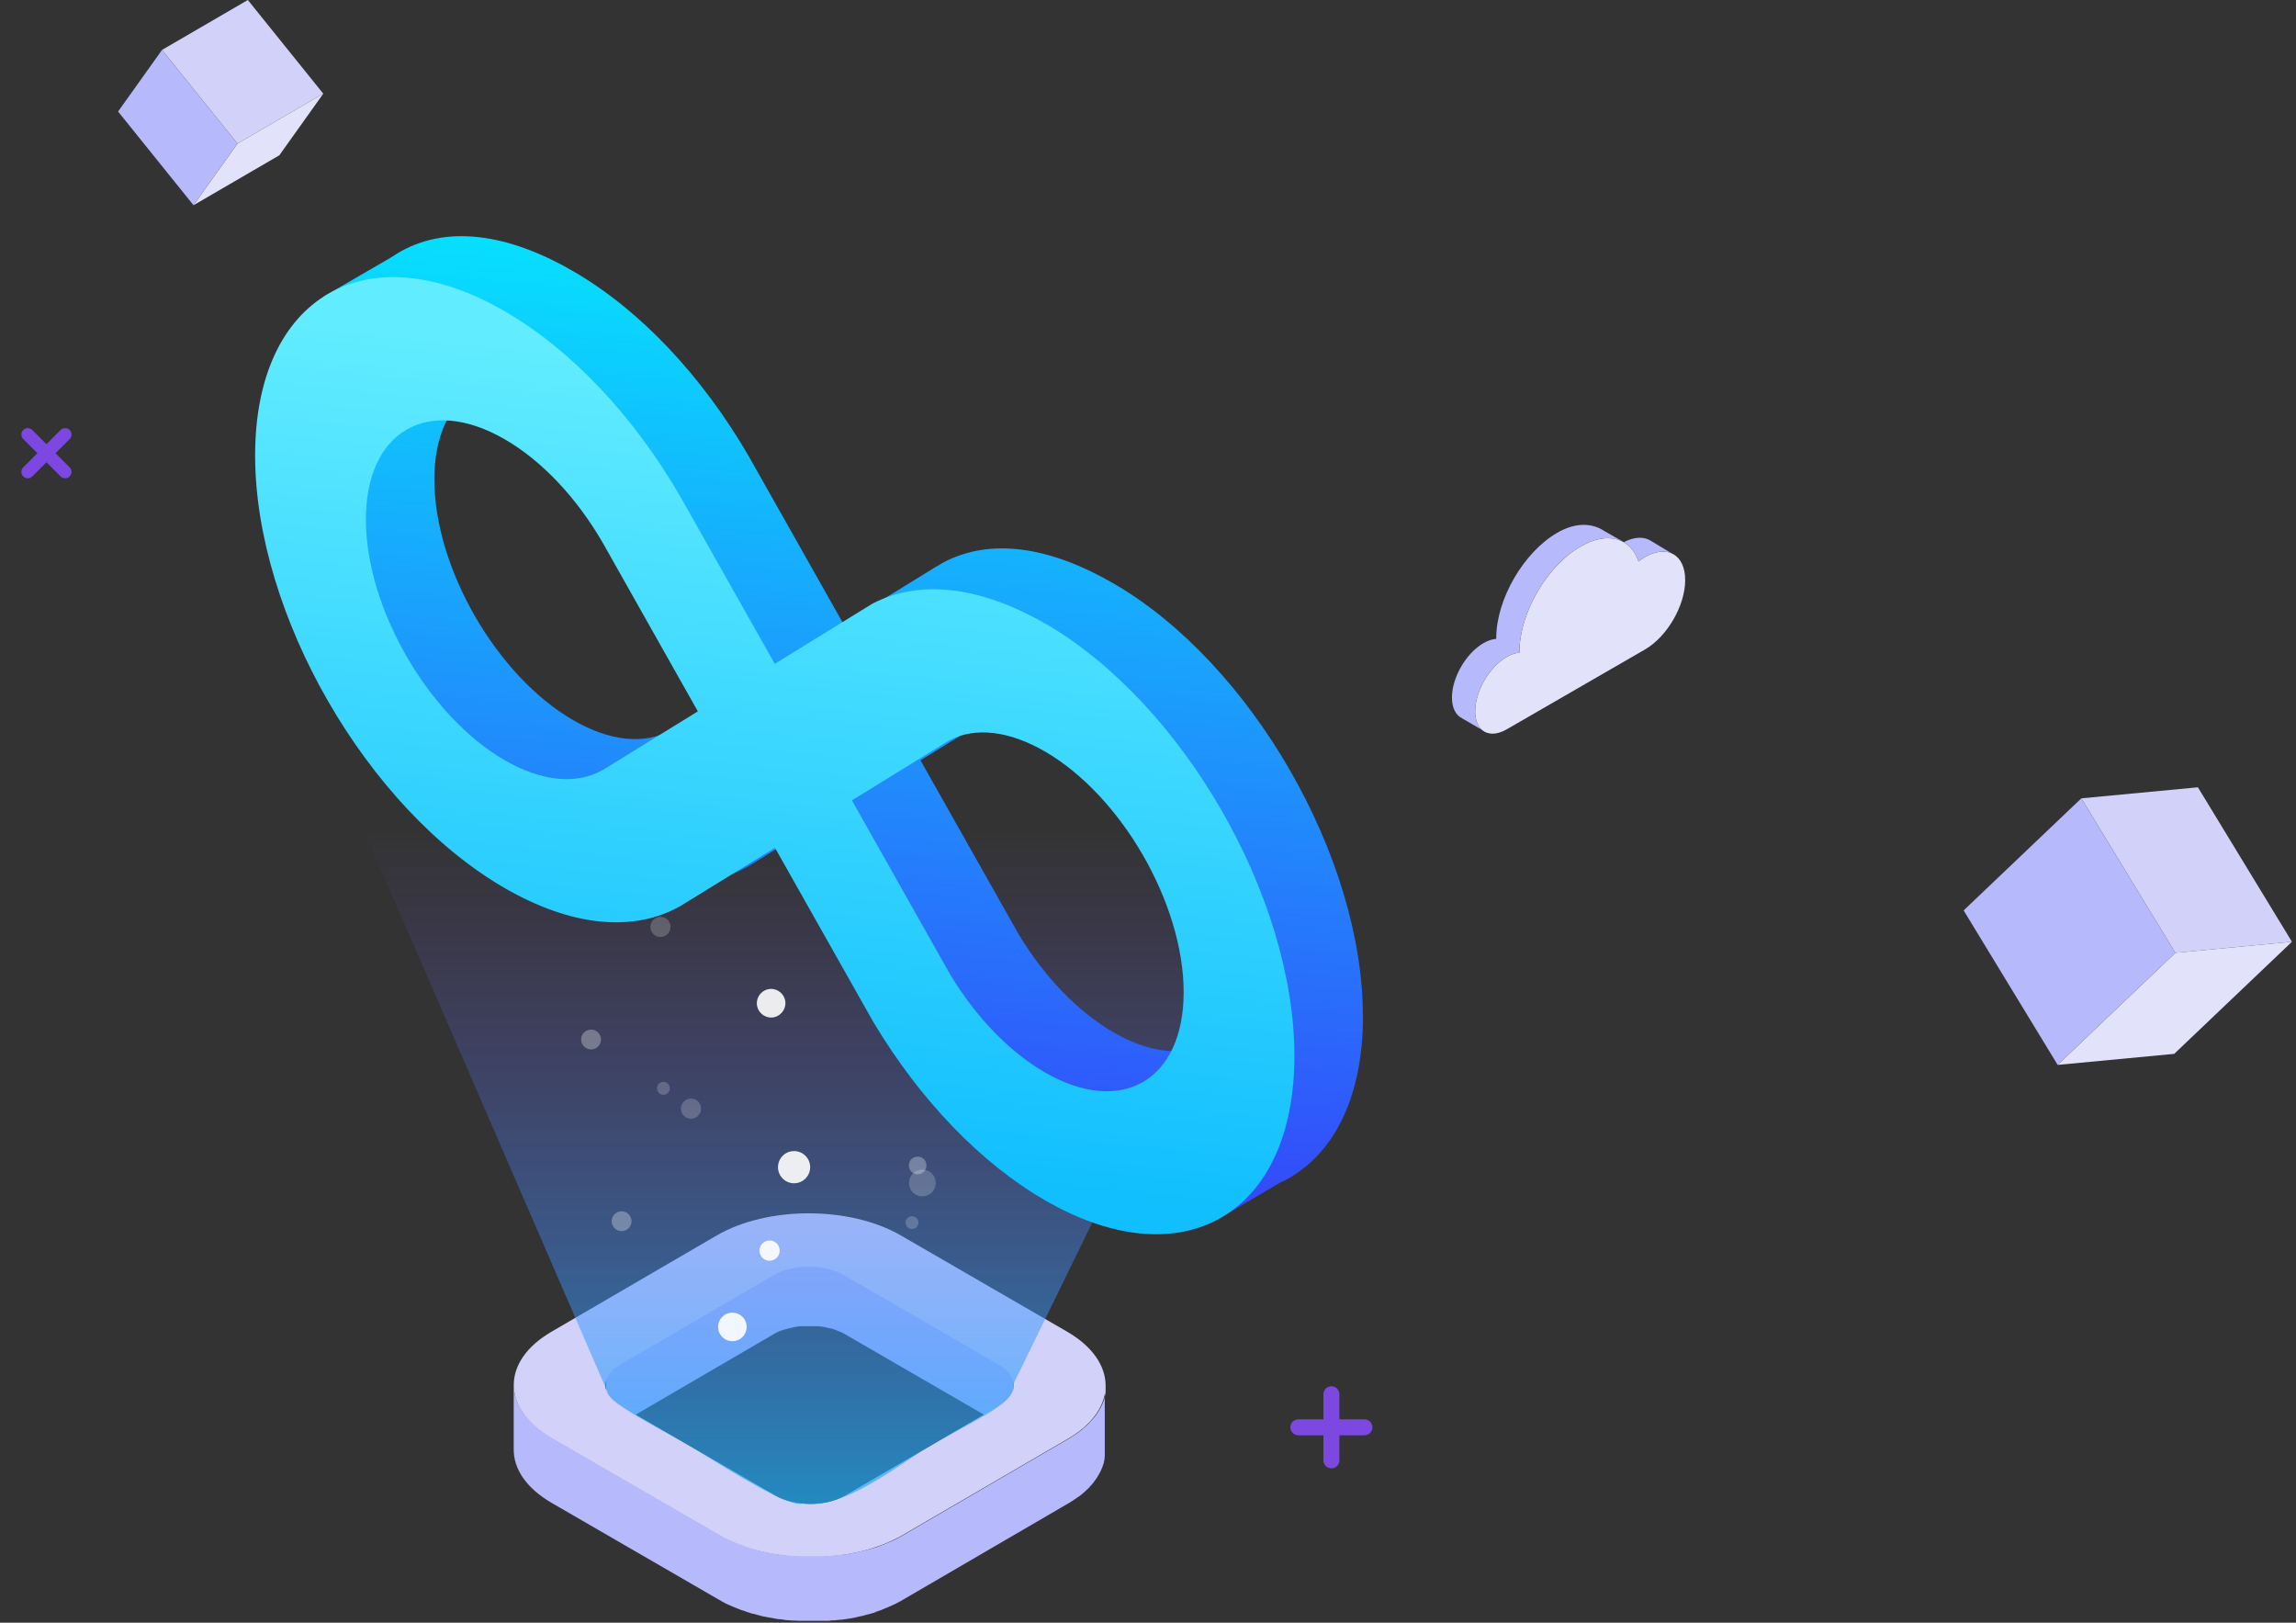 <svg xmlns="http://www.w3.org/2000/svg" fill="none" viewBox="0 0 525 371" height="371" width="525">
<rect x="0" y="0" width="525" height="371" fill="#333333" stroke="none"/>
<path fill="#B6B9FC" d="M228.504 310.192L193.026 289.648C192.77 289.494 192.463 289.34 192.207 289.237C192.105 289.237 192.002 289.135 191.9 289.135C191.746 289.083 191.542 288.981 191.388 288.929C191.388 288.929 191.337 288.929 191.286 288.929C191.235 288.929 191.132 288.929 191.081 288.878C190.876 288.775 190.62 288.724 190.415 288.621C190.313 288.621 190.262 288.621 190.159 288.57C190.108 288.57 190.057 288.57 190.006 288.57C189.904 288.57 189.801 288.57 189.699 288.518C189.443 288.467 189.238 288.416 188.982 288.364C188.931 288.364 188.88 288.364 188.777 288.364C188.675 288.364 188.572 288.364 188.47 288.364C188.265 288.364 188.061 288.313 187.856 288.262C187.753 288.262 187.702 288.262 187.6 288.262C187.497 288.262 187.446 288.262 187.344 288.262C187.139 288.262 186.985 288.262 186.781 288.21C186.678 288.21 186.627 288.21 186.525 288.21C186.422 288.21 186.371 288.21 186.269 288.21C186.064 288.21 185.91 288.21 185.706 288.21C185.603 288.21 185.501 288.21 185.398 288.21C185.347 288.21 185.245 288.21 185.142 288.21C184.938 288.21 184.733 288.21 184.528 288.21C184.426 288.21 184.323 288.21 184.221 288.21C184.17 288.21 184.119 288.21 184.016 288.21C183.76 288.21 183.504 288.21 183.248 288.262C183.146 288.262 183.044 288.262 182.941 288.262C182.941 288.262 182.89 288.262 182.839 288.262C182.429 288.262 181.968 288.364 181.559 288.467C181.559 288.467 181.559 288.467 181.508 288.467C181.405 288.467 181.252 288.518 181.149 288.57C180.945 288.57 180.74 288.672 180.535 288.724C180.381 288.724 180.228 288.826 180.074 288.826C179.87 288.878 179.665 288.929 179.511 288.981H179.409C179.153 289.032 178.948 289.135 178.743 289.237C178.743 289.237 178.692 289.237 178.641 289.237C178.385 289.34 178.129 289.443 177.924 289.546C177.873 289.546 177.771 289.597 177.719 289.648C177.463 289.751 177.207 289.905 176.952 290.059L141.73 310.603C141.73 310.603 141.628 310.654 141.577 310.705C141.474 310.757 141.372 310.86 141.269 310.911C141.116 311.014 141.014 311.065 140.86 311.168C140.758 311.27 140.655 311.322 140.553 311.424C140.45 311.527 140.297 311.63 140.194 311.733C140.194 311.733 140.194 311.733 140.143 311.784C139.99 311.938 139.887 312.041 139.734 312.195C139.734 312.195 139.734 312.246 139.682 312.298C139.631 312.4 139.529 312.452 139.478 312.554C139.427 312.606 139.375 312.708 139.324 312.76C139.324 312.76 139.324 312.76 139.273 312.811C139.171 312.965 139.119 313.068 139.017 313.222C139.017 313.222 139.017 313.273 139.017 313.325C138.966 313.427 138.915 313.582 138.863 313.684C138.863 313.736 138.812 313.838 138.761 313.89C138.761 313.89 138.761 313.89 138.761 313.941C138.761 314.044 138.71 314.147 138.659 314.301C138.659 314.352 138.659 314.455 138.607 314.506C138.607 314.506 138.607 314.506 138.607 314.557C138.607 314.66 138.607 314.814 138.607 314.917C138.607 315.02 138.607 315.071 138.607 315.174C138.607 315.174 138.607 315.225 138.607 315.276V330.119C138.607 330.119 138.607 329.914 138.607 329.811C138.607 329.708 138.607 329.554 138.607 329.451C138.607 329.349 138.607 329.246 138.659 329.143C138.659 329.041 138.71 328.938 138.761 328.784C138.761 328.681 138.812 328.578 138.863 328.527C138.915 328.424 138.966 328.27 139.017 328.168C139.119 328.013 139.222 327.859 139.324 327.705C139.324 327.705 139.324 327.705 139.375 327.654C139.478 327.5 139.631 327.346 139.734 327.192C139.734 327.192 139.734 327.14 139.785 327.089C139.938 326.935 140.092 326.781 140.246 326.627C140.348 326.524 140.45 326.421 140.604 326.319C140.706 326.216 140.809 326.165 140.911 326.062C141.014 325.959 141.167 325.856 141.321 325.805C141.474 325.702 141.577 325.6 141.73 325.548L176.952 305.005C176.952 305.005 177.463 304.748 177.719 304.594C177.771 304.594 177.873 304.542 177.924 304.491C178.18 304.388 178.385 304.286 178.641 304.183C178.641 304.183 178.692 304.183 178.743 304.183C178.999 304.08 179.306 303.977 179.562 303.926C179.767 303.875 179.972 303.823 180.126 303.772C180.279 303.772 180.433 303.669 180.586 303.669C180.791 303.669 180.996 303.567 181.201 303.515C181.354 303.515 181.508 303.464 181.61 303.412C182.02 303.361 182.48 303.258 182.89 303.207C183.044 303.207 183.146 303.207 183.3 303.207C183.555 303.207 183.811 303.207 184.067 303.207C184.221 303.207 184.375 303.207 184.579 303.207C184.784 303.207 184.989 303.207 185.194 303.207C185.347 303.207 185.552 303.207 185.706 303.207C185.91 303.207 186.064 303.207 186.269 303.207C186.422 303.207 186.627 303.207 186.781 303.207C186.985 303.207 187.139 303.207 187.344 303.258C187.497 303.258 187.702 303.258 187.856 303.31C188.061 303.31 188.265 303.361 188.47 303.412C188.624 303.412 188.777 303.464 188.931 303.515C189.187 303.567 189.392 303.618 189.648 303.669C189.801 303.669 189.955 303.772 190.108 303.772C190.211 303.772 190.262 303.772 190.364 303.823C190.62 303.875 190.825 303.977 191.03 304.08C191.081 304.08 191.183 304.08 191.235 304.131C191.439 304.234 191.644 304.286 191.849 304.388C191.951 304.388 192.054 304.491 192.156 304.491C192.463 304.645 192.719 304.748 192.975 304.902L228.452 325.445C230.705 326.729 231.78 328.424 231.78 330.119V315.276C231.78 313.582 230.705 311.887 228.452 310.603L228.504 310.192Z"></path>
<path fill="#D2D1F9" d="M244.015 304.468C255.687 311.247 255.738 322.238 244.168 328.966L206.439 350.948C194.818 357.727 175.927 357.727 164.255 350.948L126.269 328.966C114.597 322.187 114.546 311.196 126.116 304.468L163.845 282.486C175.466 275.707 194.357 275.707 206.029 282.486L244.015 304.468ZM193.282 341.909L228.503 321.365C232.906 318.797 232.906 314.637 228.452 312.069L192.975 291.525C188.521 288.957 181.354 288.957 176.951 291.525L141.73 312.069C137.327 314.637 137.327 318.797 141.781 321.365L177.258 341.909C181.712 344.477 188.879 344.477 193.282 341.909Z"></path>
<path fill="#B6B9FC" d="M252.82 316.794C252.82 316.794 252.82 317.154 252.82 317.308C252.82 317.462 252.82 317.616 252.82 317.77C252.82 317.924 252.82 318.027 252.82 318.181C252.82 318.335 252.82 318.489 252.769 318.643C252.769 318.797 252.717 318.9 252.666 319.054C252.666 319.208 252.615 319.362 252.564 319.516C252.564 319.67 252.513 319.773 252.461 319.927C252.461 320.081 252.359 320.235 252.308 320.338C252.308 320.492 252.205 320.595 252.154 320.749C252.103 320.903 252.052 321.057 251.949 321.211C251.898 321.314 251.847 321.468 251.796 321.57C251.745 321.724 251.642 321.879 251.54 322.033C251.489 322.135 251.386 322.289 251.335 322.392C251.233 322.546 251.13 322.752 251.028 322.906C250.977 323.008 250.874 323.111 250.823 323.214C250.67 323.419 250.567 323.625 250.414 323.779C250.362 323.882 250.26 323.984 250.209 324.036C250.209 324.036 250.158 324.138 250.106 324.138C249.953 324.344 249.799 324.498 249.646 324.703C249.646 324.755 249.543 324.806 249.492 324.857C249.287 325.063 249.083 325.268 248.878 325.525C248.878 325.525 248.775 325.576 248.775 325.628C248.622 325.782 248.417 325.936 248.263 326.09C248.11 326.193 247.956 326.347 247.854 326.45C247.7 326.552 247.598 326.655 247.444 326.809C247.291 326.912 247.137 327.066 246.984 327.169C246.83 327.271 246.676 327.374 246.523 327.528C246.369 327.631 246.165 327.785 246.011 327.888C245.857 327.99 245.704 328.093 245.55 328.196C245.397 328.298 245.192 328.401 244.987 328.555C244.782 328.709 244.526 328.863 244.322 328.966L206.592 350.948C206.131 351.205 205.67 351.461 205.21 351.718C205.056 351.77 204.954 351.872 204.8 351.924C204.442 352.129 204.083 352.283 203.674 352.437C203.571 352.489 203.418 352.54 203.315 352.591C202.803 352.797 202.343 353.002 201.831 353.208C201.728 353.208 201.626 353.259 201.575 353.31C201.165 353.464 200.705 353.618 200.295 353.773C200.141 353.824 199.937 353.875 199.732 353.927C199.476 353.978 199.271 354.081 199.015 354.132C198.81 354.183 198.606 354.235 198.401 354.286C198.145 354.337 197.889 354.44 197.633 354.492C197.428 354.543 197.223 354.594 197.019 354.646C196.763 354.697 196.507 354.748 196.251 354.8C196.046 354.8 195.841 354.902 195.636 354.954C195.38 355.005 195.124 355.057 194.868 355.108C194.664 355.108 194.459 355.211 194.254 355.211C193.691 355.313 193.128 355.416 192.565 355.467C192.462 355.467 192.411 355.467 192.309 355.467C191.797 355.519 191.336 355.57 190.824 355.621C190.619 355.621 190.466 355.621 190.261 355.673C189.954 355.673 189.647 355.724 189.288 355.776C189.084 355.776 188.879 355.776 188.674 355.776C188.316 355.776 188.008 355.776 187.65 355.776C187.445 355.776 187.292 355.776 187.087 355.776C186.78 355.776 186.524 355.776 186.217 355.776C186.012 355.776 185.807 355.776 185.602 355.776C185.295 355.776 184.988 355.776 184.681 355.776C184.476 355.776 184.323 355.776 184.118 355.776C183.811 355.776 183.555 355.776 183.247 355.776C183.043 355.776 182.838 355.776 182.684 355.776C182.377 355.776 182.07 355.776 181.763 355.724C181.609 355.724 181.404 355.724 181.251 355.724C180.893 355.724 180.483 355.673 180.125 355.621C180.022 355.621 179.92 355.621 179.818 355.621C179.357 355.57 178.845 355.519 178.384 355.416C178.282 355.416 178.23 355.416 178.128 355.416C177.719 355.365 177.309 355.313 176.951 355.211C176.797 355.211 176.592 355.159 176.439 355.108C176.132 355.057 175.824 355.005 175.517 354.954C175.364 354.954 175.21 354.902 175.056 354.851C174.698 354.8 174.391 354.697 174.033 354.646C173.828 354.646 173.674 354.543 173.469 354.492C173.162 354.389 172.855 354.337 172.548 354.235C172.394 354.235 172.19 354.132 172.036 354.081C171.575 353.927 171.115 353.773 170.603 353.618C170.5 353.618 170.449 353.567 170.347 353.516C169.835 353.31 169.272 353.156 168.76 352.951C168.555 352.848 168.35 352.797 168.145 352.694C167.992 352.643 167.838 352.54 167.633 352.489C167.377 352.386 167.173 352.283 166.917 352.18C166.763 352.129 166.61 352.026 166.456 351.975C166.2 351.872 165.944 351.718 165.688 351.615C165.586 351.564 165.432 351.513 165.33 351.41C164.971 351.205 164.613 350.999 164.255 350.794L126.269 328.812C123.351 327.117 121.149 325.114 119.665 323.06C119.307 322.546 118.999 321.981 118.692 321.468C118.539 321.211 118.436 320.903 118.334 320.646C118.129 320.081 117.924 319.567 117.771 319.002C117.72 318.746 117.668 318.438 117.617 318.181C117.515 317.616 117.464 317.051 117.464 316.486V331.329C117.412 335.797 120.33 340.265 126.218 343.655L164.203 365.636C164.562 365.842 164.92 366.047 165.278 366.253C165.381 366.304 165.534 366.356 165.637 366.458C165.893 366.561 166.149 366.715 166.405 366.818C166.558 366.869 166.712 366.972 166.865 367.023C167.121 367.126 167.326 367.229 167.582 367.331C167.736 367.383 167.889 367.485 168.094 367.537C168.248 367.588 168.401 367.691 168.555 367.742C168.555 367.742 168.657 367.742 168.708 367.794C169.22 367.999 169.732 368.204 170.295 368.359C170.398 368.359 170.449 368.41 170.551 368.461C171.012 368.615 171.473 368.769 171.985 368.923C172.087 368.923 172.138 368.923 172.241 368.975C172.343 368.975 172.446 368.975 172.497 369.026C172.804 369.129 173.111 369.18 173.418 369.283C173.623 369.283 173.777 369.386 173.981 369.437C174.289 369.54 174.647 369.591 175.005 369.642C175.108 369.642 175.261 369.694 175.364 369.745C175.364 369.745 175.415 369.745 175.466 369.745C175.773 369.797 176.08 369.848 176.388 369.899C176.541 369.899 176.746 369.951 176.899 370.002C177.309 370.053 177.719 370.156 178.077 370.207C178.179 370.207 178.23 370.207 178.333 370.207C178.794 370.259 179.306 370.31 179.766 370.413C179.869 370.413 179.971 370.413 180.073 370.413C180.432 370.413 180.841 370.516 181.2 370.516C181.353 370.516 181.507 370.516 181.66 370.516C181.968 370.516 182.275 370.516 182.582 370.567C182.787 370.567 182.992 370.567 183.196 370.567C183.503 370.567 183.759 370.567 184.067 370.567C184.067 370.567 184.067 370.567 184.118 370.567C184.271 370.567 184.425 370.567 184.579 370.567C184.886 370.567 185.193 370.567 185.5 370.567C185.705 370.567 185.91 370.567 186.114 370.567C186.421 370.567 186.677 370.567 186.985 370.567C187.036 370.567 187.087 370.567 187.138 370.567C187.292 370.567 187.394 370.567 187.548 370.567C187.906 370.567 188.213 370.567 188.572 370.567C188.776 370.567 188.981 370.567 189.186 370.567C189.493 370.567 189.8 370.567 190.159 370.464C190.261 370.464 190.363 370.464 190.517 370.464C190.619 370.464 190.671 370.464 190.773 370.464C191.285 370.413 191.746 370.362 192.258 370.31C192.36 370.31 192.411 370.31 192.514 370.31C193.077 370.207 193.64 370.156 194.203 370.053C194.254 370.053 194.305 370.053 194.357 370.053C194.51 370.053 194.664 370.002 194.817 369.951C195.073 369.951 195.329 369.848 195.585 369.797C195.79 369.797 195.995 369.694 196.199 369.642C196.455 369.591 196.711 369.54 196.967 369.488C197.172 369.488 197.377 369.386 197.582 369.334C197.838 369.283 198.094 369.18 198.35 369.129C198.554 369.078 198.759 369.026 198.964 368.975C199.22 368.923 199.425 368.821 199.681 368.769C199.783 368.769 199.885 368.718 199.988 368.667C200.039 368.667 200.141 368.615 200.193 368.564C200.653 368.41 201.063 368.256 201.472 368.102C201.575 368.102 201.677 368.05 201.728 367.999C202.24 367.794 202.752 367.588 203.213 367.383C203.315 367.331 203.469 367.28 203.571 367.229C203.93 367.075 204.339 366.869 204.698 366.715C204.851 366.664 204.954 366.561 205.107 366.51C205.568 366.253 206.029 366.047 206.489 365.739L244.219 343.758C244.219 343.758 244.475 343.603 244.578 343.552C244.68 343.501 244.782 343.398 244.885 343.347C245.089 343.244 245.243 343.141 245.448 342.987C245.601 342.884 245.755 342.782 245.909 342.679C246.062 342.576 246.267 342.422 246.421 342.319C246.574 342.217 246.728 342.114 246.881 342.011C247.035 341.909 247.188 341.755 247.342 341.652C247.496 341.549 247.598 341.446 247.752 341.292C247.905 341.19 248.059 341.035 248.161 340.933C248.212 340.881 248.263 340.83 248.315 340.779C248.417 340.676 248.519 340.573 248.673 340.471L248.775 340.368C248.98 340.162 249.185 339.957 249.39 339.7C249.39 339.649 249.492 339.597 249.543 339.546C249.697 339.341 249.85 339.187 250.004 338.981C250.004 338.981 250.055 338.878 250.106 338.878C250.106 338.878 250.106 338.878 250.106 338.827C250.158 338.776 250.209 338.673 250.26 338.622C250.414 338.416 250.567 338.262 250.67 338.057C250.721 337.954 250.823 337.851 250.874 337.749C250.977 337.594 251.079 337.389 251.182 337.235C251.182 337.235 251.233 337.132 251.284 337.081C251.284 337.029 251.335 336.927 251.386 336.875C251.489 336.721 251.54 336.567 251.642 336.413C251.693 336.31 251.745 336.156 251.796 336.054C251.847 335.9 251.949 335.746 252.001 335.591C252.001 335.54 252.052 335.437 252.103 335.386C252.103 335.335 252.103 335.283 252.154 335.181C252.154 335.026 252.257 334.872 252.308 334.77C252.308 334.616 252.41 334.513 252.41 334.359C252.41 334.205 252.461 334.051 252.513 333.897C252.513 333.794 252.513 333.743 252.564 333.64C252.564 333.588 252.564 333.537 252.564 333.486C252.564 333.332 252.564 333.178 252.615 333.023C252.615 332.869 252.615 332.767 252.615 332.613C252.615 332.459 252.615 332.304 252.615 332.15C252.615 332.048 252.615 331.996 252.615 331.894C252.615 331.791 252.615 331.74 252.615 331.637V316.794H252.82Z"></path>
<path fill="url(#paint0_linear_305_22091)" d="M58.578 133.018L138.86 318.129C138.86 320.697 151.659 327.065 157.853 330.661C169.064 337.594 180.532 344.682 183.552 343.757C191.385 344.99 201.112 338.21 210.685 331.79C221.999 324.857 232.391 321.262 231.828 316.229L321.325 133.018H58.578Z" opacity="0.7"></path>
<path fill="white" d="M181.571 270.533C183.603 270.533 185.25 268.885 185.25 266.852C185.25 264.819 183.603 263.171 181.571 263.171C179.54 263.171 177.893 264.819 177.893 266.852C177.893 268.885 179.54 270.533 181.571 270.533Z" opacity="0.9"></path>
<path fill="white" d="M137.427 237.659C137.427 238.908 136.403 239.932 135.156 239.932C133.908 239.932 132.885 238.908 132.885 237.659C132.885 236.411 133.908 235.386 135.156 235.386C136.403 235.386 137.427 236.411 137.427 237.659Z" opacity="0.3"></path>
<path fill="white" d="M153.325 211.923C153.325 213.203 152.301 214.228 151.022 214.228C149.742 214.228 148.719 213.203 148.719 211.923C148.719 210.643 149.742 209.618 151.022 209.618C152.301 209.618 153.325 210.643 153.325 211.923Z" opacity="0.2"></path>
<path fill="white" d="M218.964 204.945C219.776 204.945 220.435 204.286 220.435 203.473C220.435 202.66 219.776 202.001 218.964 202.001C218.151 202.001 217.492 202.66 217.492 203.473C217.492 204.286 218.151 204.945 218.964 204.945Z" opacity="0.2"></path>
<path fill="white" d="M216.661 195.823C216.661 197.519 215.286 198.895 213.59 198.895C211.895 198.895 210.52 197.519 210.52 195.823C210.52 194.126 211.895 192.75 213.59 192.75C215.286 192.75 216.661 194.126 216.661 195.823Z" opacity="0.2"></path>
<path fill="white" d="M144.72 208.755C145.532 208.755 146.191 208.095 146.191 207.282C146.191 206.469 145.532 205.81 144.72 205.81C143.907 205.81 143.248 206.469 143.248 207.282C143.248 208.095 143.907 208.755 144.72 208.755Z" opacity="0.2"></path>
<path fill="white" d="M142.131 281.481C143.385 281.481 144.402 280.464 144.402 279.208C144.402 277.953 143.385 276.936 142.131 276.936C140.876 276.936 139.859 277.953 139.859 279.208C139.859 280.464 140.876 281.481 142.131 281.481Z" opacity="0.3"></path>
<path fill="white" d="M160.298 253.472C160.298 254.753 159.274 255.777 157.995 255.777C156.715 255.777 155.691 254.753 155.691 253.472C155.691 252.192 156.715 251.168 157.995 251.168C159.274 251.168 160.298 252.192 160.298 253.472Z" opacity="0.2"></path>
<path fill="white" d="M151.694 250.303C152.507 250.303 153.166 249.644 153.166 248.83C153.166 248.017 152.507 247.358 151.694 247.358C150.881 247.358 150.223 248.017 150.223 248.83C150.223 249.644 150.881 250.303 151.694 250.303Z" opacity="0.2"></path>
<path fill="white" d="M173.158 230.169C173.605 231.93 175.397 232.986 177.124 232.538C178.851 232.09 179.939 230.297 179.491 228.569C179.043 226.808 177.252 225.752 175.525 226.2C173.765 226.648 172.71 228.441 173.158 230.169Z" opacity="0.9"></path>
<path fill="white" d="M207.898 194.542C208.186 195.631 209.274 196.271 210.361 196.015C211.449 195.727 212.088 194.638 211.833 193.55C211.545 192.462 210.457 191.821 209.369 192.078C208.282 192.334 207.642 193.454 207.898 194.542Z" opacity="0.3"></path>
<path fill="white" d="M188.545 175.88C188.833 176.969 189.953 177.641 191.04 177.353C192.128 177.065 192.8 175.944 192.512 174.856C192.224 173.768 191.104 173.095 190.017 173.383C188.929 173.672 188.257 174.792 188.545 175.88Z" opacity="0.2"></path>
<path fill="white" d="M128.951 183.371C129.143 184.075 129.847 184.491 130.518 184.299C131.222 184.107 131.638 183.403 131.446 182.731C131.254 182.026 130.55 181.61 129.879 181.802C129.207 181.994 128.759 182.699 128.951 183.371Z" opacity="0.2"></path>
<path fill="white" d="M130.548 175.944C130.932 177.416 132.403 178.281 133.875 177.896C135.346 177.512 136.21 176.04 135.826 174.567C135.442 173.095 133.971 172.231 132.499 172.615C131.028 172.999 130.164 174.471 130.548 175.944Z" opacity="0.2"></path>
<path fill="white" d="M193.663 170.311C193.855 171.015 194.559 171.431 195.262 171.271C195.966 171.079 196.382 170.375 196.222 169.671C196.03 168.966 195.326 168.55 194.623 168.71C193.919 168.902 193.503 169.607 193.663 170.311Z" opacity="0.2"></path>
<path fill="white" d="M209.498 280.648C208.89 281.161 207.962 281.097 207.418 280.488C206.906 279.88 206.97 278.952 207.578 278.408C208.186 277.896 209.114 277.96 209.657 278.568C210.201 279.176 210.105 280.104 209.498 280.648Z" opacity="0.2"></path>
<path fill="white" d="M212.888 272.806C211.609 273.894 209.657 273.734 208.57 272.454C207.482 271.173 207.642 269.221 208.922 268.133C210.201 267.044 212.152 267.204 213.24 268.485C214.328 269.765 214.168 271.718 212.888 272.806Z" opacity="0.2"></path>
<path fill="white" d="M208.186 265.284C207.546 266.18 207.77 267.46 208.666 268.1C209.562 268.741 210.841 268.517 211.481 267.62C212.121 266.724 211.897 265.444 211.001 264.803C210.105 264.163 208.826 264.387 208.186 265.284Z" opacity="0.3"></path>
<path fill="white" d="M209.881 238.459C209.209 239.387 209.433 240.668 210.361 241.34C211.288 242.012 212.568 241.788 213.24 240.86C213.911 239.932 213.687 238.651 212.76 237.979C211.832 237.307 210.553 237.531 209.881 238.459Z" opacity="0.2"></path>
<path fill="white" d="M217.43 238.747C217.014 239.356 217.142 240.156 217.75 240.604C218.357 241.02 219.157 240.892 219.605 240.284C220.021 239.676 219.893 238.876 219.285 238.427C218.677 238.011 217.878 238.139 217.43 238.747Z" opacity="0.2"></path>
<g opacity="0.9">
<path fill="white" d="M164.296 304.175C164.744 305.936 166.535 306.992 168.263 306.544C170.022 306.096 171.078 304.303 170.63 302.575C170.182 300.814 168.391 299.758 166.663 300.206C164.904 300.654 163.848 302.447 164.296 304.175Z"></path>
<path fill="white" d="M173.733 286.506C174.053 287.754 175.3 288.49 176.548 288.17C177.795 287.85 178.531 286.602 178.211 285.353C177.891 284.105 176.644 283.369 175.396 283.689C174.149 284.009 173.413 285.257 173.733 286.506Z"></path>
</g>
<path fill="#D2D1F9" d="M475.912 182.527L502.569 180L524.069 215.319L497.413 217.845L475.912 182.527Z"></path>
<path fill="#E2E2FA" d="M497.412 217.846L524.069 215.319L497.154 240.945L470.498 243.471L497.412 217.846Z"></path>
<path fill="#B6B9FC" d="M475.914 182.528L497.415 217.847L470.5 243.472L449 208.153L475.914 182.528Z"></path>
<path fill="#D2D1F9" d="M37.051 11.412L56.67 3.05176e-05L73.919 21.419L54.3 32.83L37.051 11.412Z"></path>
<path fill="#E2E2FA" d="M54.301 32.831L73.92 21.419L63.869 35.508L44.25 46.919L54.301 32.831Z"></path>
<path fill="#B6B9FC" d="M37.051 11.412L54.3 32.831L44.249 46.92L27 25.501L37.051 11.412Z"></path>
<path fill="#7C48E1" d="M311.992 328.154H296.877C295.864 328.154 295.051 327.332 295.051 326.328C295.051 325.323 295.873 324.502 296.877 324.502H311.992C313.005 324.502 313.818 325.323 313.818 326.328C313.818 327.332 312.997 328.154 311.992 328.154Z"></path>
<path fill="#7C48E1" d="M302.613 333.881V318.766C302.613 317.753 303.435 316.939 304.439 316.939C305.444 316.939 306.266 317.761 306.266 318.766V333.881C306.266 334.894 305.444 335.707 304.439 335.707C303.435 335.707 302.613 334.885 302.613 333.881Z"></path>
<path fill="#7C48E1" d="M15.927 100.376L7.376 108.927C6.804 109.499 5.879 109.495 5.31 108.927C4.742 108.358 4.742 107.429 5.31 106.861L13.861 98.31C14.434 97.737 15.359 97.742 15.927 98.31C16.495 98.878 16.495 99.808 15.927 100.376Z"></path>
<path fill="#7C48E1" d="M13.861 108.922L5.31 100.372C4.737 99.799 4.742 98.874 5.31 98.306C5.879 97.738 6.808 97.738 7.376 98.306L15.927 106.856C16.5 107.429 16.495 108.354 15.927 108.922C15.359 109.491 14.429 109.491 13.861 108.922Z"></path>
<path fill="url(#paint1_linear_305_22091)" d="M311.635 232.307C311.635 195.937 286.041 151.556 254.591 133.383C239.903 124.883 226.508 122.978 215.846 128.522L213.796 129.719L192.838 142.616L171.513 104.854L171.367 104.585C160.583 85.924 146.285 70.805 131.061 62.011C114.543 52.437 100.245 51.63 89.827 58.592L89.241 58.958L74.017 67.8L74.895 83.921C74.309 87.341 73.992 91.005 73.992 94.962C73.992 131.331 99.586 175.713 131.061 193.885C146.31 202.703 160.632 204.12 171.416 197.891L171.562 197.793L192.862 184.677L215.065 224.002L215.48 224.71C226.093 242.419 240 256.83 254.591 265.257C263.033 270.142 271.035 272.609 278.233 272.976L280.917 277.323L292.75 270.362C294.336 269.629 295.092 269.263 296.508 268.213L297.313 267.675C306.243 261.178 311.659 249.038 311.659 232.307H311.635ZM153.483 166.871C147.481 170.315 139.527 169.533 131.061 164.648C113.567 154.536 99.318 129.841 99.318 109.617C99.318 89.392 113.567 81.161 131.061 91.273C139.527 96.158 147.481 104.585 153.483 114.942L175.222 153.485L153.483 166.895V166.871ZM254.591 236.02C246.515 231.354 238.854 223.416 232.949 213.646L210.478 173.832L232.827 160.056C238.732 157.027 246.466 157.931 254.591 162.645C272.085 172.757 286.333 197.452 286.333 217.676C286.333 237.9 272.085 246.132 254.591 236.02Z"></path>
<path fill="url(#paint2_linear_305_22091)" d="M238.91 142.541C224.222 134.041 210.266 132.429 199.628 137.949L199.238 138.169L177.157 151.774L155.833 114.012L155.686 113.743C144.902 95.082 130.605 79.963 115.38 71.145C83.93 52.948 58.336 67.75 58.336 104.12C58.336 140.489 83.93 184.871 115.404 203.043C130.653 211.861 144.975 213.278 155.76 207.049L155.906 206.952L177.206 193.835L199.409 233.16L199.824 233.869C210.437 251.577 224.344 265.988 238.935 274.415C270.384 292.588 295.979 277.81 295.979 241.441C295.979 205.071 270.384 160.689 238.935 142.517L238.91 142.541ZM137.827 176.029C131.825 179.473 123.871 178.691 115.404 173.806C97.91 163.694 83.662 138.999 83.662 118.775C83.662 98.551 97.91 90.319 115.404 100.431C123.871 105.316 131.825 113.743 137.827 124.1L159.566 162.643L137.827 176.053V176.029ZM238.91 245.178C230.834 240.512 223.173 232.574 217.269 222.804L194.797 182.99L217.147 169.214C223.051 166.185 230.785 167.089 238.91 171.803C256.404 181.915 270.653 206.61 270.653 226.834C270.653 247.058 256.404 255.29 238.91 245.178Z"></path>
<path fill="#E2E2FA" d="M344.515 150.201C345.558 149.599 346.545 149.288 347.439 149.227C347.439 149.165 347.432 149.109 347.432 149.046C347.432 140.196 353.683 129.413 361.395 124.961C367.596 121.381 372.846 122.992 374.668 128.36C375.144 127.997 375.628 127.66 376.126 127.373C381.21 124.437 385.332 126.788 385.332 132.622C385.332 138.456 381.21 145.567 376.125 148.502C373.584 149.97 347.525 165.015 344.515 166.752C340.532 169.051 337.303 167.21 337.303 162.64C337.303 158.07 340.532 152.501 344.515 150.201V150.201Z"></path>
<path fill="#B6B9FC" d="M331.999 159.478C331.999 154.907 335.228 149.338 339.212 147.038C340.254 146.437 341.241 146.125 342.136 146.065C342.136 146.003 342.128 145.947 342.128 145.884C342.128 137.034 348.379 126.251 356.091 121.799C360.421 119.298 364.191 119.633 366.845 121.406L371.298 123.95C373.816 122.643 376.066 122.652 377.651 123.748L382.217 126.503C380.594 125.795 378.462 126.025 376.126 127.373C375.629 127.66 375.144 127.998 374.668 128.36C372.846 122.993 367.596 121.381 361.395 124.961C353.682 129.414 347.431 140.197 347.431 149.047C347.431 149.11 347.439 149.166 347.439 149.228C346.545 149.288 345.557 149.6 344.516 150.201C340.533 152.501 337.304 158.07 337.304 162.64C337.304 164.574 337.883 166.017 338.852 166.867L334.337 164.244L334.345 164.231C332.904 163.55 331.999 161.896 331.999 159.478Z"></path>
<defs>
<linearGradient gradientUnits="userSpaceOnUse" y2="343.903" x2="189.951" y1="189.32" x1="189.951" id="paint0_linear_305_22091">
<stop stop-opacity="0" stop-color="#8053F6"></stop>
<stop stop-color="#1DAEFD" offset="1"></stop>
</linearGradient>
<linearGradient gradientUnits="userSpaceOnUse" y2="275.298" x2="184.484" y1="31.606" x1="205.249" id="paint1_linear_305_22091">
<stop stop-color="#00F6FF"></stop>
<stop stop-color="#3643FA" offset="1"></stop>
</linearGradient>
<linearGradient gradientUnits="userSpaceOnUse" y2="276.349" x2="278.898" y1="97.562" x1="297.379" id="paint2_linear_305_22091">
<stop stop-color="#61ECFF"></stop>
<stop stop-color="#11BFFE" offset="1"></stop>
</linearGradient>
</defs>
</svg>
